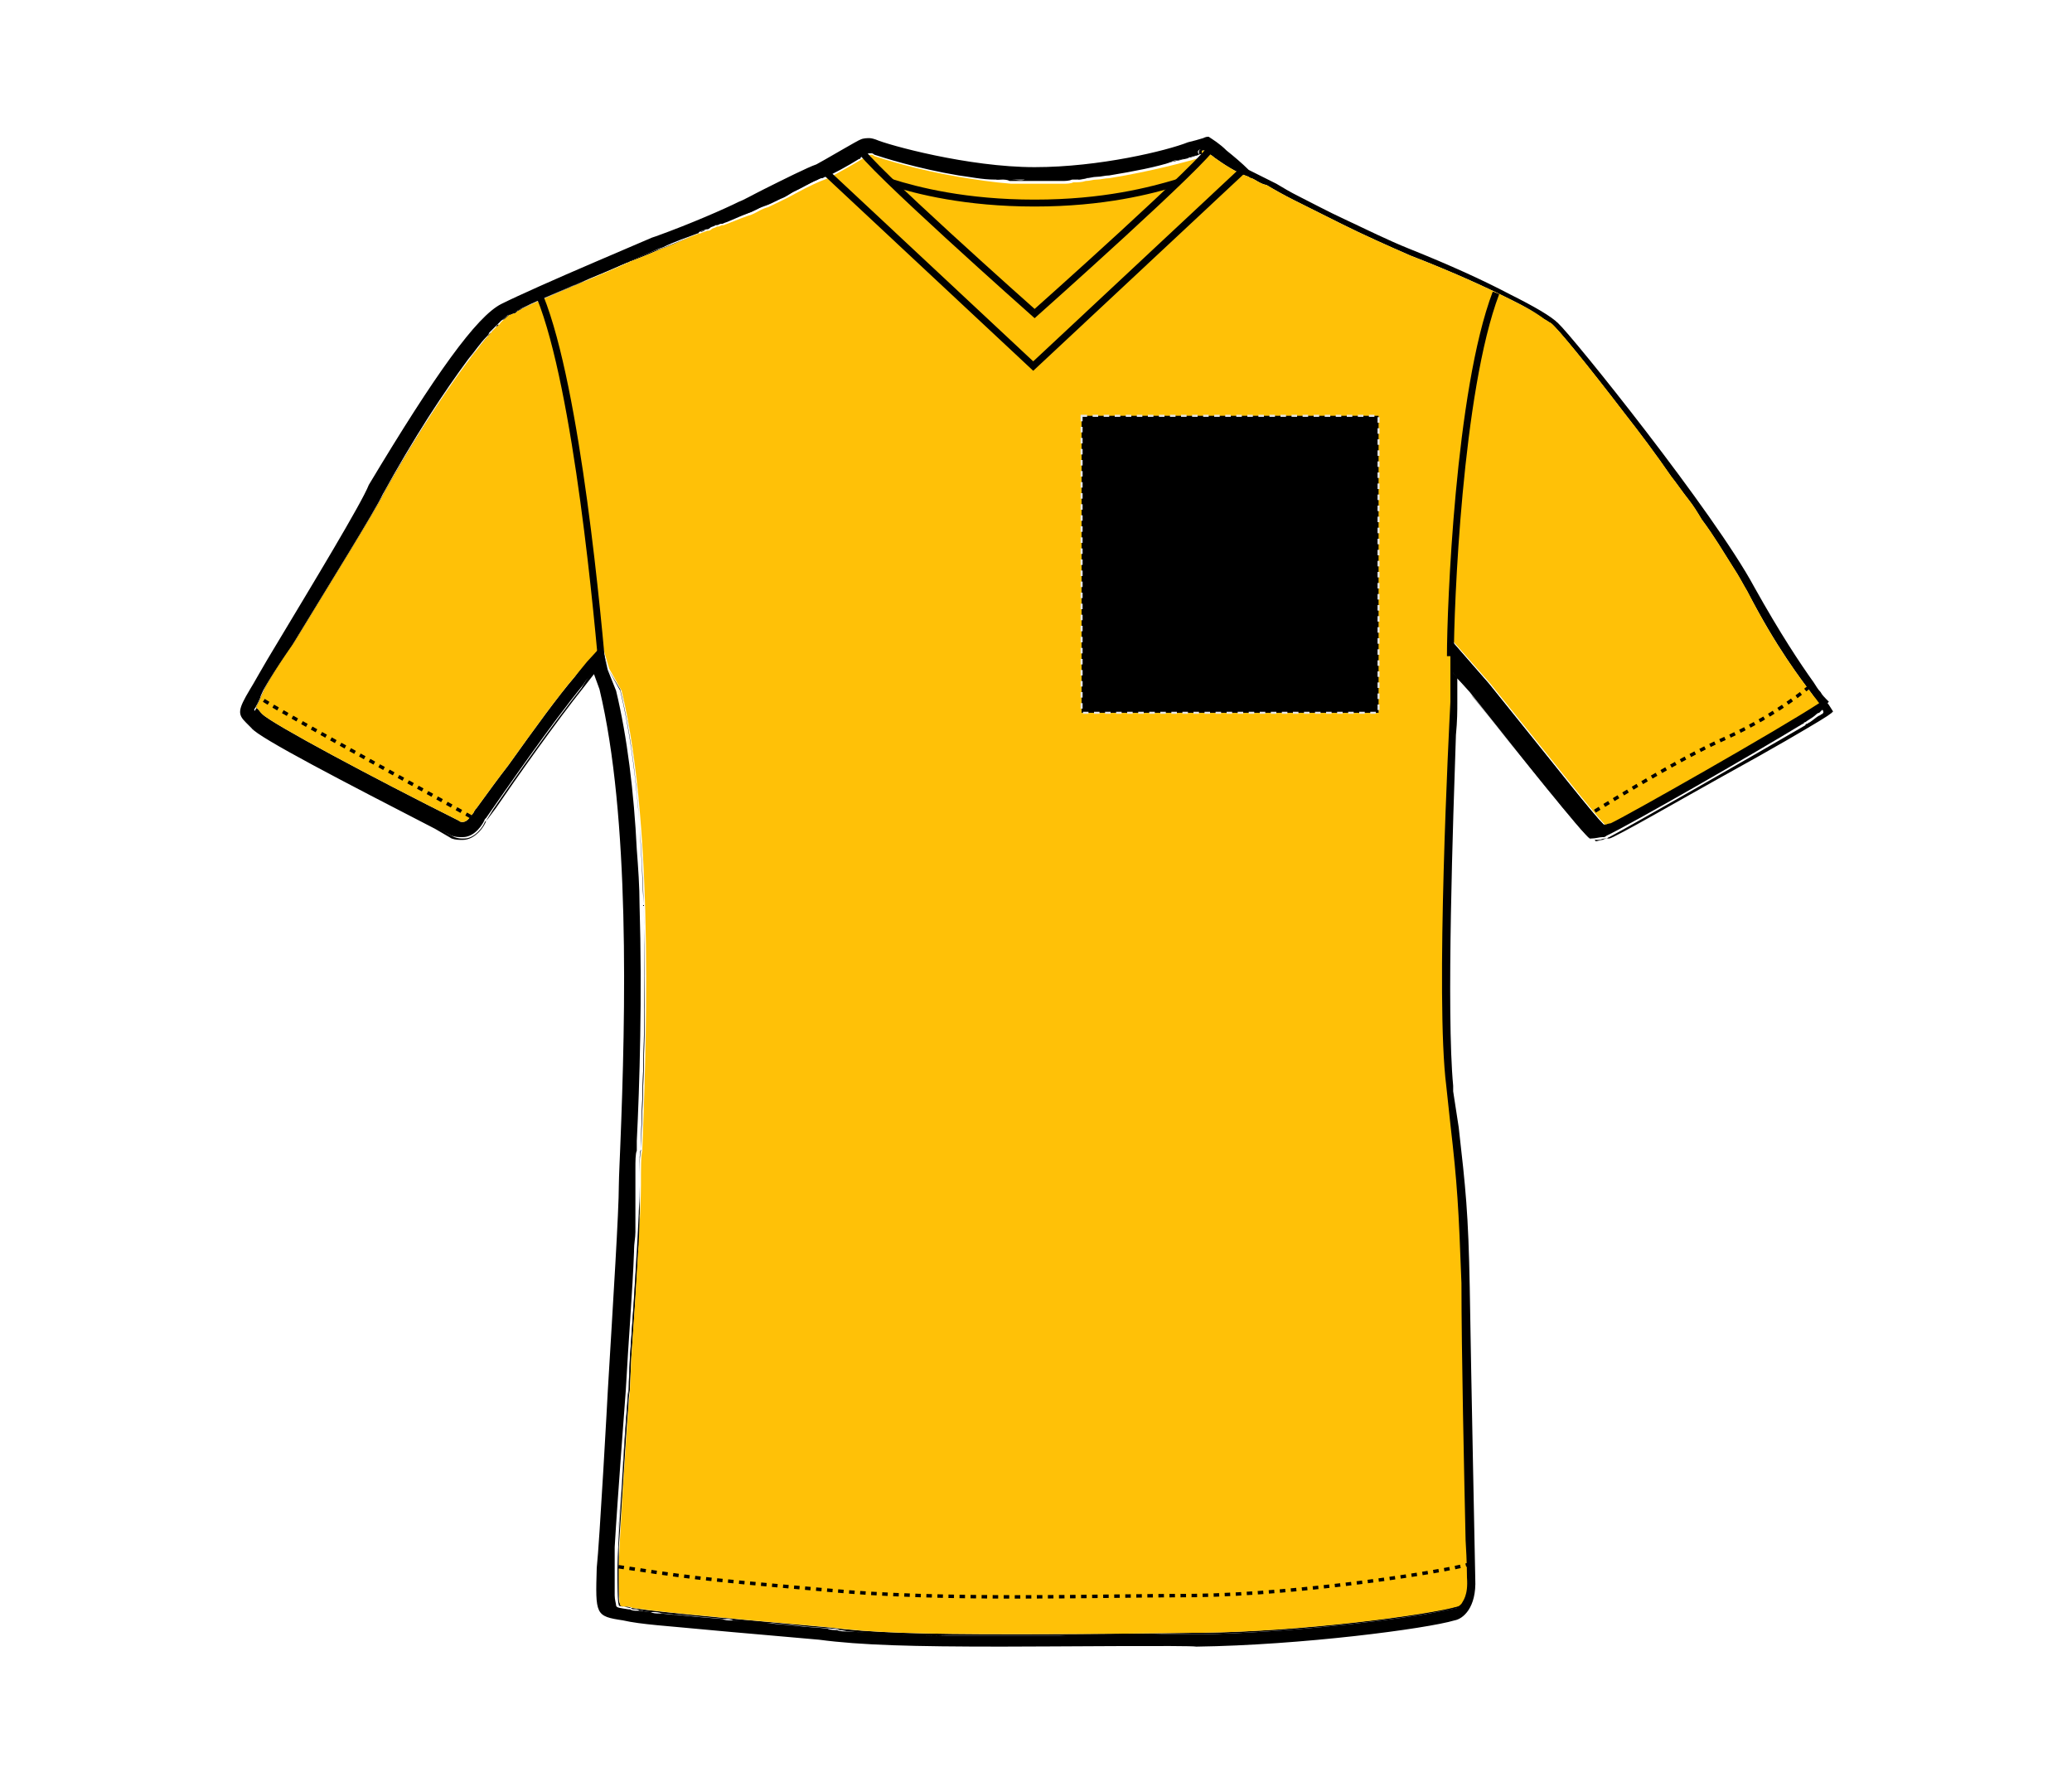 <?xml version="1.0" encoding="UTF-8"?>
<svg xmlns="http://www.w3.org/2000/svg" xmlns:xlink="http://www.w3.org/1999/xlink" version="1.1" id="Layer_1" x="0px" y="0px" viewBox="0 0 150 129" style="enable-background:new 0 0 150 129;" xml:space="preserve">
<style type="text/css">
	.st0{fill:#FFC107;}
	.st1{fill:none;stroke:#000000;stroke-width:0.25;stroke-dasharray:0.4;}
	.st2{fill:none;stroke:#000000;stroke-width:0.5;}
	.st3{stroke:#E6E6E6;stroke-width:0.15;stroke-dasharray:0.4;}
</style>
<g id="v-neck-top-left-breast-garmentoutline">
	<g>
		<path d="M131.8,50.9c-1.3,0.8-4.7,2.9-8,4.7c-3.4,2-6.8,3.8-7.2,4c-0.3,0-0.4,0.1-0.5,0.1c-0.8-0.8-3.2-3.8-8.4-10.3l-1.3-1.5    l-1.3-1.5v2.2l0.4,0.5l0.9,1c3.9,4.9,8.2,10.3,8.7,10.6c0,0,0,0,0.1,0c0.3,0,0.6-0.1,0.8-0.1c0,0,0,0,0,0c0,0,0,0,0.1,0    c0,0,0,0,0,0c0,0,0.1,0,0.2-0.1l0,0c1.7-0.8,10.6-5.9,14.2-8.1c0,0,0.1,0,0.1-0.1c0.1,0,0.2-0.1,0.2-0.1c0.3-0.2,0.5-0.3,0.7-0.5    c0.1-0.1,0.2-0.1,0.2-0.1l0,0c0,0,0.1-0.1,0.1-0.1c0,0,0,0,0,0v0c0.1-0.1,0.1-0.1,0.1-0.1C132.1,51.4,132.1,51.1,131.8,50.9z     M109.8,21.9c-1.9-1-4.6-2.3-8-3.7c-1.3-0.5-2.6-1.1-3.9-1.7c1.4,0.7,2.8,1.4,4.2,1.9C105.5,19.8,108.1,20.9,109.8,21.9z     M105.2,81.5l-0.4-2.6l0.3,2.5c0.5,4.3,0.6,6.1,0.8,11.5c0.1,6.6,0.4,21.1,0.4,21.3c0.1,1.6-0.4,2.2-0.8,2.2    c-0.5,0.1-1.4,0.3-2.6,0.5c-3.8,0.6-10.2,1.3-15.8,1.4c0,0,0,0-0.1,0c0,0-0.6,0-1.5,0c-0.5,0-1.1,0-1.6,0c-2.1,0-4.8,0-7.2,0.1    c-1.5,0-2.7,0-3.5,0c-1.8,0-3.4,0-4.8,0c-2.7,0-5-0.2-7.1-0.3c-0.2,0-0.5,0-0.7-0.1c-0.2,0-0.5,0-0.7-0.1    c-0.8-0.1-1.5-0.1-2.2-0.2c-0.7-0.1-1.4-0.1-2-0.2c-1-0.1-1.9-0.2-2.8-0.2c-0.2,0-0.4,0-0.6-0.1c-1.3-0.1-2.4-0.2-3.3-0.3    c-0.5,0-0.9-0.1-1.3-0.1c-0.2,0-0.4,0-0.6-0.1c-0.3,0-0.6-0.1-0.8-0.1c-0.1,0-0.1,0-0.2,0c-0.2,0-0.3,0-0.5-0.1c0,0,0,0-0.1,0    c-0.6-0.1-0.9-0.1-0.9-0.3c0-0.1-0.1-0.4-0.1-0.7c0-0.5,0-1.2,0-2.1c0-0.1,0-0.2,0-0.3c0-0.2,0-0.4,0-0.6c0-0.1,0-0.2,0-0.4    c0,0,0,0,0-0.1c0.2-3.5,0.8-11.2,0.8-11.3c0.2-3.7,0.5-7.3,0.6-10.1v-0.1c0-0.5,0.1-0.9,0.1-1.3c0-0.3,0-0.5,0-0.8    c0-0.1,0-0.3,0-0.4c0-0.4,0-0.7,0-1c0-0.5,0-1,0-1.3c0-0.3,0-0.7,0-1.1c0-0.5,0-1.1,0.1-1.3v-0.2c0-0.1,0-0.3,0-0.5    c0.2-4,0.4-10.5,0.2-17.1c0-1.3-0.1-2.7-0.2-4c-0.2-4.1-0.7-8.2-1.5-11.5L44,48.5l-0.3-1.2l-0.1-0.2l-0.9,1l-0.9,1.1    c-1.6,1.9-3.9,5.2-7.1,9.6l-0.1,0.1c-0.3,0.4-0.6,0.9-1,0.9c-0.1,0-0.3,0-0.4-0.1c-6.1-3-13.5-7-14.2-7.7    c-0.1-0.1-0.3-0.4-0.5-0.5l-0.1-0.1c0-0.1,0.3-0.6,0.6-1.3c0.1-0.3,1-1.8,2.2-3.5c3.2-5.2,6.1-10,6.6-11c2.2-4,4.4-7.3,6.1-9.6    c0.5-0.6,0.9-1.2,1.3-1.6c0.1-0.1,0.2-0.2,0.2-0.3c0,0,0,0,0.1-0.1c0.1-0.1,0.3-0.3,0.4-0.4c0.1-0.1,0.1-0.1,0.2-0.2c0,0,0,0,0,0    c0.1-0.1,0.1-0.1,0.2-0.2c0.2-0.1,0.3-0.3,0.5-0.4c0.1,0,0.2-0.1,0.3-0.1c0.1-0.1,0.2-0.1,0.3-0.2c0.1,0,0.2-0.1,0.4-0.2    c0.8-0.4,2-0.9,3.4-1.5c0.2-0.1,0.5-0.2,0.7-0.3c1.2-0.5,2.4-1,3.7-1.6c0.7-0.3,1.4-0.6,2.1-0.9l0.3-0.1c0.8-0.4,1.7-0.7,2.5-1    c0,0,0.1,0,0.1-0.1c0.2-0.1,0.3-0.1,0.5-0.2c0,0,0.1,0,0.1,0c0.1,0,0.2-0.1,0.2-0.1c0.1-0.1,0.3-0.1,0.4-0.2c0,0,0.1,0,0.1,0    c0.1,0,0.2-0.1,0.3-0.1l0,0c0,0,0.1,0,0.1,0c0.2-0.1,0.3-0.1,0.5-0.2c0.5-0.2,0.9-0.4,1.2-0.5c0.3-0.1,0.8-0.4,1.4-0.6    c0.3-0.1,0.7-0.3,1.1-0.5c0.3-0.1,0.6-0.3,0.9-0.5h0c0.7-0.3,1.3-0.7,1.8-0.9c0.1-0.1,0.2-0.1,0.3-0.1c0,0,0.1,0,0.2-0.1    c0,0,0.1,0,0.1,0c0.5-0.2,1.6-0.8,2.4-1.3c0.1,0,0.1,0,0.1-0.1c0.1-0.1,0.3-0.1,0.4-0.2c0.1,0,0.1-0.1,0.2-0.1H63l0.1,0    c0,0,0.1,0,0.2,0.1c0.6,0.2,3.1,1,6.1,1.5c0.8,0.1,1.7,0.3,2.6,0.3c0.2,0,0.3,0,0.5,0c0.2,0,0.4,0,0.6,0.1c0.3,0,0.6,0,1,0    c0.4,0,0.7,0,1,0h0.1c0.3,0,0.6,0,0.8,0c0.1,0,0.2,0,0.3,0c0.1,0,0.3,0,0.4,0c0,0,0.1,0,0.1,0h0.1c0.2,0,0.5,0,0.7-0.1    c0.1,0,0.1,0,0.2,0c0.2,0,0.5,0,0.7-0.1c0.3,0,0.5-0.1,0.8-0.1c0.3,0,0.6-0.1,0.9-0.1c1.8-0.3,3.4-0.6,4.6-1    c0.2-0.1,0.3-0.1,0.5-0.1c0.2-0.1,0.5-0.1,0.7-0.2c0.1,0,0.3-0.1,0.4-0.1l0.4-0.1c-0.2-0.3,0-0.4,0.3-0.4c0.8,0.5,2,1.5,3.2,1.9    c0.1,0,0.6,0.4,1.3,0.6c0.4,0.2,0.9,0.5,1.4,0.7c-1.6-0.9-2.7-1.5-2.9-1.5c-0.9-0.9-2.4-2.1-2.9-2.4c-0.1,0-0.8,0.3-1.4,0.4    c-1.6,0.6-6.5,1.8-11.1,1.8c-4.7,0-10.6-1.6-11.5-2c-0.3-0.1-0.4-0.1-0.5-0.1c-0.1,0-0.3,0-0.5,0.1c0,0-2.8,1.6-3.2,1.8    c-0.9,0.3-4.9,2.4-5.6,2.7c-1,0.5-3.5,1.6-6,2.5l-0.3,0.1c-4.1,1.8-9.1,3.9-10.9,4.8c-2.2,1.1-6.3,7.6-9.5,13    C26.2,37.1,18.7,49,18.2,50c-0.9,1.6-0.8,1.8-0.3,2.3c0.1,0.1,0.3,0.3,0.4,0.4c0.6,0.8,9.7,5.4,14.4,7.8c0,0,0,0,0,0    c0.3,0.1,0.5,0.1,0.8,0.1c0.9,0,1.5-1,1.6-1.3l0.1-0.1c1.4-2,4.7-6.8,7-9.6l0.2-0.3l0.7-0.8l0.4,1.4c2.4,9.9,1.8,26.1,1.5,33.2    c0,0-0.1,2.2-0.1,2.7c0,2-0.4,8.5-0.8,14.9c0,0-0.6,11-0.8,12.8c-0.1,3.4-0.1,3.4,1.8,3.7c2.3,0.4,6.1,0.6,14.2,1.4    c3.4,0.4,7.7,0.5,13.2,0.5c3.5,0,13.8-0.1,13.8-0.1c7.7-0.1,16.7-1.3,18.7-1.9c0.5-0.1,1.5-0.8,1.4-2.9c0,0-0.3-14.6-0.4-21.1    C105.9,87.7,105.7,85.9,105.2,81.5z M131.5,50.2c-0.9-1.3-2.6-3.5-4.8-7.6c-2.9-5.4-13.1-18.2-14.2-19.1c-0.3-0.3-1-0.7-2-1.2    c0.5,0.3,1,0.6,1.3,0.8c0.2,0.1,0.3,0.2,0.5,0.3c0.5,0.4,2.7,3.1,5.3,6.5c1.1,1.4,2.3,3,3.4,4.6c0.4,0.5,0.8,1.1,1.2,1.6    c0.4,0.5,0.7,1,1,1.5c0,0,0,0,0,0c0.9,1.2,1.6,2.4,2.3,3.5c0.4,0.6,0.7,1.2,1,1.7c2.5,4.7,4.4,7,5.2,8.1c0,0,0,0,0,0    c0.1,0,0.1-0.1,0.2-0.1C131.9,50.7,131.6,50.5,131.5,50.2z M104.8,78.6l0,0.3L104.8,78.6c-0.6-6.2,0.2-23.7,0.3-27.7    C105,52.8,104,72.2,104.8,78.6z M86.1,11.4c-0.2,0-0.4,0.1-0.7,0.2C85.7,11.5,86,11.5,86.1,11.4z M78.6,12.9    c0.3,0,0.5-0.1,0.8-0.1c0.3,0,0.6-0.1,0.9-0.1c1.8-0.3,3.4-0.6,4.6-1c-1.6,0.4-4.3,1-7,1.2C78.2,12.9,78.4,12.9,78.6,12.9z     M84,118.3c-2.1,0-4.8,0-7.2,0.1C78.6,118.4,81,118.4,84,118.3z M75.3,13.1c0.3,0,0.6,0,0.8,0c0,0-0.1,0-0.1,0    C75.8,13.1,75.5,13.1,75.3,13.1z M73.2,13c0.3,0,0.6,0,1,0C73.9,13.1,73.6,13,73.2,13C73.3,13,73.2,13,73.2,13z M66.2,11.9    c-0.2-0.1-0.4-0.1-0.7-0.2c-1.1-0.3-1.9-0.5-2.2-0.6c-0.2,0-0.2-0.1-0.3-0.1c0,0,0.1,0,0.2,0.1c0.6,0.2,3.1,1,6.1,1.5    C68.3,12.4,67.2,12.1,66.2,11.9C66.2,11.9,66.2,11.9,66.2,11.9z M68.5,118.4c-2.7,0-5-0.2-7.1-0.3    C63.3,118.2,65.5,118.3,68.5,118.4z M55.8,117.5c-1-0.1-1.9-0.2-2.8-0.2C53.8,117.3,54.8,117.4,55.8,117.5z M49.1,116.9    c-0.5,0-0.9-0.1-1.3-0.1C48.2,116.8,48.7,116.9,49.1,116.9z M46.6,65.5c0.2,7-0.1,13.7-0.2,17.1C46.6,78.6,46.8,72.2,46.6,65.5z     M46.4,83.3L46.4,83.3c-0.1,0.1-0.1,0.7-0.1,1.3C46.3,84.1,46.3,83.5,46.4,83.3z M46.3,87c0,0.3,0,0.6,0,1    C46.2,87.7,46.3,87.3,46.3,87z M45.5,100.6c0,0-0.1,0.5-0.1,1.1c-0.2,2.3-0.5,7.6-0.7,10.3c0.2-3.5,0.8-11.2,0.8-11.3    c0.2-3.7,0.5-7.3,0.6-10.1c-0.1,2.2-0.3,4.9-0.5,7.7L45.5,100.6z M45.4,19c-0.7,0.3-1.4,0.6-2.1,0.9c-0.2,0.1-0.5,0.2-0.8,0.3    c-0.2,0.1-0.4,0.2-0.6,0.3c1.2-0.5,2.4-1,3.7-1.6C45.6,18.9,45.5,19,45.4,19z M44.7,112.4c0,0.2,0,0.4,0,0.6    C44.7,112.9,44.7,112.7,44.7,112.4z M42.7,48.1l-0.9,1.1c-1.6,1.9-3.9,5.2-7.1,9.6l-0.1,0.1c-0.3,0.4-0.6,0.9-1,0.9    c-0.1,0-0.3,0-0.4-0.1c-6.1-3-13.5-7-14.2-7.7c-0.1-0.1-0.3-0.4-0.5-0.5l-0.1-0.1c0-0.1,0.3-0.6,0.6-1.3c0.1-0.3,1-1.8,2.2-3.5    c3.2-5.2,6.1-10,6.6-11c2.2-4,4.4-7.3,6.1-9.6c-1.8,2.4-4,5.8-6.2,9.8c-0.5,1.1-3.8,6.4-6.6,11c-1.2,1.7-2.1,3.2-2.2,3.5    c-0.1,0.4-0.3,0.7-0.4,0.9c-0.2,0.3-0.2,0.4-0.2,0.5v0.1l0.1,0.1c0.2,0,0.3,0.2,0.4,0.3l0.1,0.1c0.7,0.7,8,4.6,14.2,7.7    c0.2,0.1,0.4,0.1,0.5,0.1c0.4,0,0.7-0.4,1-0.8c0-0.1,0.1-0.2,0.1-0.2l0.3-0.3c0.8-1.2,1.6-2.2,2.3-3.2c2-2.8,3.6-5,4.8-6.4L43,48    l0.7-0.7l-0.1-0.2L42.7,48.1z"></path>
		<path d="M115.2,60.8c-0.4-0.4-1.3-1.4-2.6-3c-1.5-1.9-3.6-4.4-6-7.4l-0.1-0.1C110.1,54.7,114.5,60.3,115.2,60.8L115.2,60.8    C115.2,60.8,115.2,60.8,115.2,60.8z M77.8,13c0.3,0,0.6,0,0.9-0.1c-0.2,0-0.5,0-0.7,0.1C77.9,13,77.8,13,77.8,13z M76.9,13    c0.1,0,0.1,0,0.2,0H77C76.9,13,76.9,13,76.9,13z M73.2,13C73.2,13,73.3,13,73.2,13c-0.1,0-0.4,0-0.6-0.1C72.8,13,73,13,73.2,13z     M72.6,13c-0.2,0-0.3,0-0.5,0C72.2,12.9,72.4,13,72.6,13z M67,12.1c-0.3-0.1-0.5-0.1-0.8-0.2C66.5,12,66.7,12,67,12.1z M69.4,12.6    c0.8,0.1,1.7,0.3,2.6,0.3c-1.8-0.2-3.6-0.5-5.1-0.8C67.8,12.3,68.6,12.4,69.4,12.6z M63,11L63,11c0.2,0,0.2,0,0.4,0.1    C63.2,11,63.1,11,63,11L63,11z M62.7,11.1c-0.1,0.1-0.2,0.1-0.4,0.2c0,0-0.1,0-0.1,0.1c-0.8,0.5-1.9,1.1-2.4,1.3c0,0-0.1,0-0.1,0    c-0.1,0-0.1,0-0.2,0.1c-0.1,0-0.2,0.1-0.3,0.1c-0.4,0.2-1.1,0.5-1.8,0.9h0c-0.3,0.2-0.6,0.3-0.9,0.5c-0.4,0.2-0.8,0.4-1.1,0.5    c-0.3,0.1-0.6,0.3-0.9,0.4c-0.2,0.1-0.4,0.2-0.5,0.2c-0.3,0.1-0.7,0.3-1.2,0.5c0.5-0.2,1-0.4,1.3-0.5c0.1,0,0.3-0.1,0.5-0.2    c0.2-0.1,0.5-0.3,0.9-0.4c0.6-0.3,1.3-0.6,2-1c0.9-0.5,1.8-0.9,2.1-1c0.3-0.1,1.2-0.6,2.4-1.3c0.3-0.2,0.7-0.4,0.9-0.5h-0.1    C62.8,11,62.8,11.1,62.7,11.1z M52.3,16.1c0,0,0.1,0,0.1,0C52.4,16.1,52.3,16.1,52.3,16.1L52.3,16.1z M50.7,16.8    c0.2-0.1,0.3-0.1,0.5-0.2C51,16.7,50.8,16.7,50.7,16.8C50.7,16.8,50.7,16.8,50.7,16.8z M47.8,18c-0.7,0.3-1.4,0.6-2.1,0.9    c0.8-0.3,1.5-0.6,2.2-0.9l0.3-0.1c0.8-0.3,1.6-0.7,2.4-1c-0.8,0.3-1.7,0.7-2.5,1L47.8,18z M36.4,23.2c0.2-0.1,0.3-0.3,0.5-0.4    c0.1,0,0.2-0.1,0.3-0.1c0.1,0,0.2-0.1,0.3-0.2c0.1,0,0.2-0.1,0.4-0.2c0.8-0.4,2-0.9,3.4-1.5c0.2-0.1,0.5-0.2,0.7-0.3    c0.2-0.1,0.4-0.2,0.6-0.3c-2.5,1.1-4.6,2-5.6,2.5C36.8,22.8,36.6,23,36.4,23.2z M77,13h0.1c0.2,0,0.5,0,0.7-0.1c0.1,0,0.1,0,0.2,0    C77.6,13,77.3,13,77,13z M76.1,13.1c0.1,0,0.2,0,0.3,0c-0.1,0-0.3,0-0.4,0C76.1,13.1,76.1,13.1,76.1,13.1z M72.6,13    c-0.2,0-0.3,0-0.5,0C72.2,12.9,72.4,13,72.6,13z M73.2,13C73.2,13,73.3,13,73.2,13c-0.1,0-0.4,0-0.6-0.1C72.8,13,73,13,73.2,13z     M69.4,12.6c0.8,0.1,1.7,0.3,2.6,0.3c-1.8-0.2-3.6-0.5-5.1-0.8C67.8,12.3,68.6,12.4,69.4,12.6z M67,12.1c-0.3-0.1-0.5-0.1-0.8-0.2    C66.5,12,66.7,12,67,12.1z M63,11L63,11c0.2,0,0.2,0,0.4,0.1C63.2,11,63.1,11,63,11L63,11z M59.8,12.7c0.5-0.2,1.6-0.8,2.4-1.3    c-0.1,0-0.1,0.1-0.2,0.1C61.3,11.9,60.3,12.4,59.8,12.7z M59.3,12.9c-0.4,0.2-1.1,0.5-1.8,0.9C58.2,13.5,58.8,13.1,59.3,12.9z     M56.6,14.3c-0.4,0.2-0.8,0.4-1.1,0.5C55.8,14.7,56.2,14.5,56.6,14.3z M52.3,16.1c0,0,0.1,0,0.1,0c0.2-0.1,0.3-0.1,0.5-0.2    c0.5-0.2,0.9-0.4,1.2-0.5c-0.4,0.1-0.8,0.3-1.3,0.5C52.6,16,52.5,16,52.3,16.1z M43.3,19.9c0.7-0.3,1.4-0.6,2.1-0.9    c0.1,0,0.2-0.1,0.3-0.1c0.7-0.3,1.4-0.6,2.1-0.9c-0.9,0.3-1.7,0.7-2.5,1C44.6,19.3,44,19.6,43.3,19.9z M36.4,23.2    c0.2-0.1,0.3-0.3,0.5-0.4c0.1,0,0.2-0.1,0.3-0.1c0.1,0,0.2-0.1,0.3-0.2c0.1,0,0.2-0.1,0.4-0.2c0.8-0.4,2-0.9,3.4-1.5    c0.2-0.1,0.5-0.2,0.7-0.3c0.2-0.1,0.4-0.2,0.6-0.3c-2.5,1.1-4.6,2-5.6,2.5C36.8,22.8,36.6,23,36.4,23.2z M35.9,23.7    c0.1-0.1,0.2-0.1,0.2-0.2C36,23.5,36,23.5,35.9,23.7C35.9,23.6,35.9,23.6,35.9,23.7z M132.3,50.9l0.1-0.1l-0.1-0.1l-0.1-0.1    c-0.1-0.1-0.3-0.3-0.4-0.5c-0.2-0.2-0.3-0.4-0.5-0.7c-1-1.4-2.4-3.5-4.3-6.9c-2.9-5.4-13.2-18.2-14.2-19.1    c-0.5-0.5-1.7-1.2-3.5-2.1c-1.9-1-4.3-2.1-7.3-3.3c-1.5-0.6-3.1-1.4-4.6-2.1c-1.3-0.6-2.4-1.2-3.4-1.7c-0.6-0.3-1.1-0.6-1.6-0.9    c-1.2-0.6-1.8-0.9-2-1c-0.5-0.5-1.1-1-1.6-1.4c-0.5-0.5-1-0.8-1.3-1c-0.1,0-0.2,0-0.4,0.1c-0.3,0.1-0.7,0.2-1.1,0.3    c-1.5,0.6-6.4,1.8-11.1,1.8c-4.8,0-10.6-1.6-11.5-2C63.1,10,63,10,62.9,10c-0.1,0-0.4,0-0.6,0.1c-0.1,0-2.8,1.6-3.2,1.8    c-0.6,0.2-2.4,1.1-3.8,1.8c-0.8,0.4-1.5,0.8-1.8,0.9c-1,0.5-3.5,1.6-6,2.5l-0.3,0.1c-1.4,0.6-2.8,1.2-4.2,1.8    c-2.8,1.2-5.5,2.4-6.7,3c-1.8,0.9-4.8,5.1-9.6,13.1c-0.5,1.3-4.2,7.4-6.6,11.4c-1.1,1.8-1.8,3.1-2,3.4c-0.9,1.5-0.9,1.8-0.3,2.4    l0.4,0.4c0.5,0.7,6.9,4,13.3,7.3l1.2,0.7c0.3,0.1,0.5,0.1,0.8,0.1c0.9,0,1.6-1,1.7-1.4l-0.1,0.1c-0.1,0.3-0.7,1.2-1.5,1.2    c-0.3,0-0.4,0-0.7-0.1l-0.2-0.1L31.8,60c-4.7-2.4-12.7-6.5-13.2-7.2l-0.4-0.4c-0.5-0.5-0.6-0.6,0.3-2.2c0.1-0.3,0.9-1.7,2-3.4    c2.5-4,6.2-10.1,6.6-11.4c4.6-7.9,7.7-12.2,9.4-13c1.2-0.6,3.9-1.8,6.7-3c1.4-0.6,2.9-1.2,4.2-1.8l0.3-0.1c2.5-0.9,5-2,6-2.5    c0.3-0.1,1-0.5,1.8-0.9c1.4-0.7,3.2-1.6,3.8-1.8c0.4-0.2,3.1-1.7,3.2-1.8s0.3-0.1,0.4-0.1c0,0,0.1,0,0.4,0.1c0.9,0.4,6.8,2,11.6,2    c4.7,0,9.6-1.2,11.1-1.8c0.4-0.1,0.8-0.2,1.1-0.3c0-0.1,0.1-0.1,0.2-0.1c0.5,0.3,1.7,1.3,2.6,2.1c-0.7-0.4-1.4-0.8-1.9-1.2    c-0.2-0.2-0.5-0.4-0.7-0.5c-0.3,0-0.4,0.1-0.5,0.2v0.3l-0.3,0.1c-0.1,0-0.2,0.1-0.4,0.1c-0.2,0-0.4,0.1-0.7,0.2    c-0.2,0-0.3,0.1-0.5,0.1c-1.6,0.4-4.3,1-7,1.2c-0.3,0-0.6,0-0.9,0.1c0,0-0.1,0-0.1,0c0.1,0,0.1,0,0.2,0c0.2,0,0.5,0,0.7-0.1    c0.3,0,0.6,0,0.9-0.1c0.3,0,0.5-0.1,0.8-0.1c0.3,0,0.6-0.1,0.9-0.1c3.1-0.5,5.6-1.2,6.3-1.4l0.6-0.1l-0.1-0.1C87,11.1,87,11,87,11    c0-0.1,0-0.1,0.2-0.1c0.2,0.2,0.5,0.3,0.7,0.5c0.7,0.5,1.6,1.1,2.5,1.4c0,0,0.1,0.1,0.2,0.1c0.3,0.1,0.6,0.4,1.1,0.5    c0.5,0.3,1.2,0.7,2,1.1c1,0.5,2.2,1.1,3.4,1.7c1.6,0.8,3.4,1.6,5,2.3c3.1,1.2,5.5,2.3,7.3,3.2c1,0.5,1.9,1,2.4,1.4    c0.2,0.1,0.3,0.2,0.5,0.3c0.5,0.4,2.7,3.1,5.3,6.5c1.1,1.4,2.3,3,3.4,4.6c0.4,0.5,0.8,1.1,1.2,1.6c0.4,0.5,0.7,1,1,1.5    c0,0,0,0,0,0c0.9,1.2,1.6,2.4,2.3,3.5c0.4,0.6,0.7,1.2,1,1.7c2.1,4.1,3.9,6.4,4.8,7.6c0.1,0.2,0.2,0.4,0.3,0.5    c-2.9,1.9-14,8.2-15.1,8.7c-0.2,0-0.3,0.1-0.4,0.1c-0.9-0.9-3.2-3.9-8.3-10.2l-2.9-3.3v4.4c0,0,0,0.1,0,0.2    c-0.1,1.9-1.1,21.5-0.3,27.8l0.3,2.8c0.5,4.3,0.6,6.1,0.8,11.5c0,4.9,0.2,14.1,0.3,18.6c0.1,1.6,0.1,2.6,0.1,2.7    c0.1,1.3-0.3,1.7-0.4,1.9c-0.1,0.1-0.2,0.2-0.3,0.2c-2.1,0.6-11,1.8-18.5,1.9c0,0-0.2,0-0.6,0c-6.8,0.1-11.3,0.1-13.2,0.1    c-6.3,0-10.1-0.1-13.2-0.5c-3.2-0.3-5.7-0.5-7.7-0.7c-3.2-0.3-5.1-0.5-6.5-0.7c-0.2-0.1-0.3-0.1-0.4-0.1c-0.2,0-0.5,0-0.5-0.1    c-0.1-0.3-0.1-1.4-0.1-2.7c0-1.5,0.5-8.9,0.7-11.7c0.1-0.9,0.1-1.1,0.1-1.1l0.1-2.3c0.4-5.8,0.7-10.8,0.7-12.6    c0-1.3,0-2.2,0.1-2.5v-0.1c0.2-5.6,1-22.9-1.5-33.2l-0.9-1.6l-0.5-1.7l-1.1,1.2L41.6,49c-1.2,1.4-2.8,3.6-4.8,6.4    c-0.7,0.9-1.5,2-2.3,3.1l-0.1,0.1c0,0.1-0.1,0.1-0.1,0.2c-0.3,0.4-0.5,0.7-0.8,0.7c-0.1,0-0.2,0-0.3-0.1c-6.2-3.1-13.5-7-14.2-7.7    l-0.1-0.1c-0.1-0.1-0.2-0.3-0.4-0.4c0.1,0,0.1-0.2,0.2-0.3c0.1-0.2,0.2-0.5,0.4-0.9c0.1-0.3,1-1.8,2.2-3.5c2.8-4.6,6.1-9.9,6.6-11    c3-5.3,6.1-9.8,8-11.8c-0.1,0.1-0.2,0.2-0.3,0.3c0,0,0,0.1-0.1,0.1c-0.1,0.1-0.2,0.2-0.2,0.3c-0.4,0.5-0.9,1-1.3,1.6    c-1.8,2.4-4,5.8-6.2,9.8c-0.5,1.1-3.8,6.4-6.6,11c-1.2,1.7-2.1,3.2-2.2,3.5c-0.1,0.4-0.3,0.7-0.4,0.9c-0.2,0.3-0.2,0.4-0.2,0.5    v0.1l0.1,0.1c0.2,0,0.3,0.2,0.4,0.3l0.1,0.1c0.7,0.7,8,4.6,14.2,7.7c0.2,0.1,0.4,0.1,0.5,0.1c0.4,0,0.7-0.4,1-0.8    c0-0.1,0.1-0.2,0.1-0.2l0.3-0.3c0.8-1.2,1.6-2.2,2.3-3.2c2-2.8,3.6-5,4.8-6.4L43,48l0.7-0.7l0-0.1l0.3,1.2l0.9,1.5    c0.8,3.3,1.3,7.4,1.5,11.6c0.1,1.4,0.1,2.7,0.2,4c0.2,7-0.1,13.7-0.2,17.1c0,0.2,0,0.3,0,0.5v0.1c-0.1,0.2-0.1,0.8-0.1,1.4    c0,0.4,0,0.8,0,1.1c0,0.3,0,0.8,0,1.3c0,0.3,0,0.6,0,1c0,0.1,0,0.2,0,0.4c0,0.2,0,0.5,0,0.8c0,0.4,0,0.8-0.1,1.3v0.1    c-0.1,2.2-0.3,4.9-0.5,7.7l-0.1,2.3c0,0-0.1,0.5-0.1,1.1c-0.2,2.3-0.5,7.6-0.7,10.3c0,0,0,0,0,0.1c0,0.1,0,0.3,0,0.4    c0,0.2,0,0.4,0,0.6c0,0.1,0,0.2,0,0.3c0,0.9,0,1.6,0,2.1c0,0.3,0,0.5,0.1,0.6c0,0.2,0.3,0.2,0.7,0.3c0.1,0,0.2,0.1,0.2,0.1    s0.1,0,0.2,0c0.1,0,0.2,0,0.3,0.1c0.1,0,0.1,0,0.2,0c0.2,0.1,0.5,0.1,0.8,0.1c0.2,0,0.4,0,0.6,0.1c0.4,0,0.8,0.1,1.3,0.1    c0.9,0.1,2,0.2,3.3,0.3c0.2,0,0.4,0,0.6,0.1c0.8,0.1,1.8,0.2,2.8,0.2c0.6,0.1,1.3,0.1,2,0.2c0.7,0.1,1.5,0.1,2.3,0.2    c0.2,0,0.4,0,0.6,0.1c0.2,0,0.5,0.1,0.7,0.1c1.9,0.2,4.2,0.3,7.1,0.3c1.4,0,3,0,4.8,0c0.8,0,2,0,3.5,0c1.8,0,4.2,0,7.2-0.1    c0.5,0,1,0,1.6,0c0.3,0,0.6,0,1,0H87c0.1,0,0.1,0,0.1,0c5.6-0.1,12-0.8,15.8-1.4c1.2-0.2,2.2-0.4,2.7-0.5c0.1,0,0.1,0,0.2,0    c-0.2,0.3-0.5,0.5-0.7,0.5c-2.1,0.6-11.1,1.8-18.7,1.9c-0.1,0-10.3,0.1-13.8,0.1c-6.4,0-10.2-0.1-13.2-0.5    c-3.3-0.3-5.8-0.5-7.9-0.7c-3.1-0.3-4.9-0.5-6.3-0.7c-1.8-0.3-1.8-0.3-1.7-3.6c0.2-1.8,0.8-12.7,0.8-12.8c0.4-7,0.8-13,0.8-14.9    c0-0.5,0.1-2.7,0.1-2.7c0.4-9.8,0.7-24-1.5-33.2l-0.5-1.6l-0.8,1.1l-0.3,0.5c-2,2.5-4.9,6.6-6.4,8.8l-0.5,0.8l0.1-0.1l0.6-0.8    c1.5-2.2,4.4-6.3,6.4-8.8l0.7-0.9l0.4,1.1c2.2,9.2,1.9,23.3,1.5,33.2c0,0.1-0.1,2.2-0.1,2.7c0,1.9-0.4,8.2-0.8,14.9    c0,0.1-0.6,11-0.8,12.8c-0.1,3.4-0.1,3.5,1.9,3.8c1.3,0.3,3.2,0.4,6.3,0.7c2.1,0.2,4.6,0.4,7.9,0.7c3,0.4,6.8,0.5,13.2,0.5    c3.5,0,13.7-0.1,14.1,0c7.6-0.1,16.7-1.3,18.7-1.9c0.6-0.1,1.6-0.9,1.5-3c0-0.1-0.3-14.7-0.4-21.1c-0.1-5.4-0.3-7.2-0.8-11.6    l-0.4-2.6v-0.4c-0.5-5.3,0-19.4,0.2-25.4c0.1-1,0.1-1.8,0.1-2.3v-1.8l0.9,0.9l-1.2-1.3V47l2.4,2.7l0.1,0.1    c2.5,3.2,4.4,5.5,5.8,7.2c1.3,1.7,2.1,2.6,2.5,3h0.1c0.1,0,0.1,0,0.2,0c0-0.1,0.1-0.1,0.3-0.1c1-0.3,12.4-6.9,15.2-8.7    c0.2,0.2,0.2,0.3,0.2,0.4v0c0,0,0,0,0,0c0,0-0.1,0.1-0.1,0.1l0,0c-0.1,0-0.1,0.1-0.2,0.1c-0.2,0.1-0.4,0.3-0.7,0.5    c-0.1,0-0.1,0.1-0.2,0.1c0,0-0.1,0-0.1,0.1c-3.6,2.1-12.5,7.2-14.2,8.1l0,0c-0.1,0-0.1,0.1-0.2,0.1c0,0,0,0,0,0c0,0,0,0-0.1,0    c0,0,0,0,0,0c-0.2,0-0.3,0.1-0.5,0.1h-0.3c0.1,0,0.1,0.1,0.1,0.1c0.2,0,0.3-0.1,0.5-0.1c0.2-0.1,0.3-0.1,0.5-0.1    c0.3,0,5.5-3,8.2-4.5c4-2.2,6-3.4,7-4c1-0.6,1-0.7,1-0.7C132.5,51.2,132.4,51,132.3,50.9z M76.5,13.1c-0.1,0-0.3,0-0.4,0    c0,0,0.1,0,0.1,0C76.2,13.1,76.4,13.1,76.5,13.1z M67,12.1c-0.3-0.1-0.5-0.1-0.8-0.2C66.5,12,66.7,12,67,12.1z M69.4,12.6    c0.8,0.1,1.7,0.3,2.6,0.3c-1.8-0.2-3.6-0.5-5.1-0.8C67.8,12.3,68.6,12.4,69.4,12.6z M72.6,13c-0.2,0-0.3,0-0.5,0    C72.2,12.9,72.4,13,72.6,13z M73.3,13c-0.2,0-0.5,0-0.7-0.1C72.8,13,73,13,73.3,13C73.2,13,73.3,13,73.3,13z M63.4,11.1    C63.2,11,63.1,11,63.1,11H63l0.1,0C63.2,11,63.2,11,63.4,11.1z M52.9,15.9c0.5-0.2,1-0.4,1.3-0.5c0.1,0,0.3-0.1,0.5-0.2    c0.2-0.1,0.5-0.3,0.9-0.4c0.6-0.3,1.3-0.6,2-1c0.9-0.5,1.8-0.9,2.1-1c0.3-0.1,1.2-0.6,2.4-1.3c0.3-0.2,0.7-0.4,0.9-0.5h-0.1    c-0.1,0-0.1,0.1-0.2,0.1c-0.1,0.1-0.2,0.1-0.4,0.2c0,0-0.1,0-0.1,0.1c-0.1,0-0.1,0.1-0.2,0.1c-0.7,0.4-1.7,0.9-2.2,1.2    c0,0-0.1,0-0.1,0c-0.1,0-0.1,0-0.2,0.1c-0.1,0-0.2,0.1-0.3,0.1c-0.4,0.2-1.1,0.5-1.8,0.9h0c-0.3,0.2-0.6,0.3-0.9,0.5    c-0.4,0.2-0.8,0.4-1.1,0.5c-0.3,0.1-0.6,0.3-0.9,0.4c-0.2,0.1-0.4,0.2-0.5,0.2c-0.4,0.1-0.8,0.3-1.3,0.5c-0.2,0.1-0.3,0.1-0.5,0.2    l0,0c0,0,0.1,0,0.1,0C52.6,16,52.7,16,52.9,15.9z M50.7,16.8C50.7,16.8,50.7,16.8,50.7,16.8c0.1,0,0.3-0.1,0.5-0.2    C51,16.7,50.8,16.7,50.7,16.8z M45.7,18.9c0.8-0.3,1.5-0.6,2.2-0.9l0.3-0.1c0.8-0.3,1.6-0.7,2.4-1c-0.8,0.3-1.7,0.7-2.5,1L47.8,18    c-0.9,0.3-1.7,0.7-2.5,1c-0.7,0.3-1.3,0.6-2,0.9c0.7-0.3,1.4-0.6,2.1-0.9C45.5,19,45.6,18.9,45.7,18.9z M37.2,22.7    c0.1,0,0.2-0.1,0.3-0.2c0.1,0,0.2-0.1,0.4-0.2c0.8-0.4,2-0.9,3.4-1.5c0.2-0.1,0.5-0.2,0.7-0.3c0.2-0.1,0.4-0.2,0.6-0.3    c-2.5,1.1-4.6,2-5.6,2.5c-0.2,0.1-0.4,0.2-0.6,0.5c0.2-0.1,0.3-0.3,0.5-0.4C37,22.8,37.1,22.7,37.2,22.7z M36,23.6    C35.9,23.6,35.9,23.6,36,23.6c0,0,0.1-0.1,0.1-0.1C36,23.5,36,23.5,36,23.6z"></path>
		<path class="st0" d="M131.7,50.9c-2.9,1.9-14,8.2-15.1,8.7c-0.2,0-0.3,0.1-0.4,0.1c-0.9-0.9-3.2-3.9-8.3-10.2l-2.9-3.3v4.4    c0,0,0,0.1,0,0.2c-0.1,1.9-1.1,21.5-0.3,27.8l0.3,2.8c0.5,4.3,0.6,6.1,0.8,11.5c0,4.9,0.2,14.1,0.3,18.6c0.1,1.6,0.1,2.6,0.1,2.7    c0.1,1.3-0.3,1.7-0.4,1.9c-0.1,0.1-0.2,0.2-0.3,0.2c-2.1,0.6-11,1.8-18.5,1.9c0,0-0.2,0-0.6,0c-6.8,0.1-11.3,0.1-13.2,0.1    c-6.3,0-10.1-0.1-13.2-0.5c-3.2-0.3-5.7-0.5-7.7-0.7c-3.2-0.3-5.1-0.5-6.5-0.7c-0.2-0.1-0.3-0.1-0.4-0.1c-0.2,0-0.5,0-0.5-0.1    c-0.1-0.3-0.1-1.4-0.1-2.7c0-1.5,0.5-8.9,0.7-11.7c0.1-0.9,0.1-1.1,0.1-1.1l0.1-2.3c0.4-5.8,0.7-10.8,0.7-12.6    c0-1.3,0-2.2,0.1-2.5v-0.1c0.2-5.6,1-22.9-1.5-33.2l-0.9-1.6l-0.5-1.7l-1.1,1.2L41.6,49c-1.2,1.4-2.8,3.6-4.8,6.4    c-0.7,0.9-1.5,2-2.3,3.1l-0.1,0.1c0,0.1-0.1,0.1-0.1,0.2c-0.3,0.4-0.5,0.7-0.8,0.7c-0.1,0-0.2,0-0.3-0.1c-6.2-3.1-13.5-7-14.2-7.7    l-0.1-0.1c-0.1-0.1-0.2-0.3-0.4-0.4c0.1,0,0.1-0.2,0.2-0.3c0.1-0.2,0.2-0.5,0.4-0.9c0.1-0.3,1-1.8,2.2-3.5c2.8-4.6,6.1-9.9,6.6-11    c3-5.3,6.1-9.8,8-11.8c0.1-0.1,0.2-0.1,0.2-0.2c0,0,0.1,0,0.1-0.1c0,0,0,0,0,0c0.1-0.1,0.1-0.1,0.2-0.2c0.2-0.1,0.3-0.3,0.5-0.4    c0.1,0,0.2-0.1,0.3-0.1c0.1,0,0.2-0.1,0.3-0.2c0.1,0,0.2-0.1,0.4-0.2c0.8-0.4,2-0.9,3.4-1.5c0.2-0.1,0.5-0.2,0.7-0.3    c1.2-0.5,2.4-1,3.7-1.6c0.8-0.3,1.5-0.6,2.2-0.9l0.3-0.1c0.8-0.3,1.6-0.7,2.4-1c0,0,0.1,0,0.1,0c0.2-0.1,0.3-0.1,0.5-0.2    c0,0,0.1,0,0.1,0c0.1,0,0.2-0.1,0.2-0.1c0.1-0.1,0.3-0.1,0.4-0.2c0,0,0.1,0,0.1,0c0.1,0,0.2-0.1,0.3-0.1c0,0,0.1,0,0.1,0    c0.2-0.1,0.3-0.1,0.5-0.2c0.5-0.2,1-0.4,1.3-0.5c0.1,0,0.3-0.1,0.5-0.2c0.2-0.1,0.5-0.3,0.9-0.4c0.6-0.3,1.3-0.6,2-1    c0.9-0.5,1.8-0.9,2.1-1c0.3-0.1,1.2-0.6,2.4-1.3c0.3-0.2,0.7-0.4,0.9-0.5l0.1,0c0,0,0.1,0,0.2,0.1c0.6,0.2,3.1,1,6.1,1.5    c1.2,0.2,2.5,0.4,3.8,0.5c0.3,0,0.6,0,1,0c0.4,0,0.7,0,1,0h0.1c0.3,0,0.6,0,0.8,0c0.1,0,0.2,0,0.3,0c0.1,0,0.3,0,0.4,0    c0.1,0,0.1,0,0.2,0c0.2,0,0.5,0,0.7-0.1c0.3,0,0.6,0,0.9-0.1c0.3,0,0.5-0.1,0.8-0.1c0.3,0,0.6-0.1,0.9-0.1    c3.1-0.5,5.6-1.2,6.3-1.4l0.6-0.1l-0.1-0.1C87,11.1,87,11,87,11c0-0.1,0-0.1,0.2-0.1c0.2,0.2,0.5,0.3,0.7,0.5    c0.7,0.5,1.6,1.1,2.5,1.4c0,0,0.1,0.1,0.2,0.1c0.3,0.1,0.6,0.4,1.1,0.5c0.5,0.3,1.2,0.7,2,1.1c1,0.5,2.2,1.1,3.4,1.7    c1.6,0.8,3.4,1.6,5,2.3c3.1,1.2,5.5,2.3,7.3,3.2c1,0.5,1.9,1,2.4,1.4c0.2,0.1,0.3,0.2,0.5,0.3c0.5,0.4,2.7,3.1,5.3,6.5    c1.1,1.4,2.3,3,3.4,4.6c0.4,0.5,0.8,1.1,1.2,1.6c0.4,0.5,0.7,1,1,1.5c0,0,0,0,0,0c0.9,1.2,1.6,2.4,2.3,3.5c0.4,0.6,0.7,1.2,1,1.7    c2.1,4.1,3.9,6.4,4.8,7.6C131.5,50.6,131.6,50.8,131.7,50.9z"></path>
	</g>
	<path class="st1" d="M106.5,113.2c-2,0.6-12.3,2.2-20,2.3c-3.7,0-8.2,0.1-12.8,0.1c-4.8,0-9.7-0.1-13.9-0.5   c-10.3-0.9-9.7-0.9-15.8-1.8"></path>
	<path class="st1" d="M131,49.7c0,0-2.3,2-6,3.7c-3.7,1.6-10.3,5.8-10.3,5.8"></path>
	<path class="st1" d="M19.1,50.7c1.5,1,14.3,8,16,9"></path>
	<path class="st2" d="M105,47.5c0-3.5,0.6-19.2,3.3-26.3"></path>
	<path class="st2" d="M43.7,49.6c-0.4-4.7-1.9-21.4-4.6-28.1"></path>
	<path class="st2" d="M59.6,12.3l15.2,14.2L90,12.3"></path>
	<path class="st2" d="M64.5,13.2c1.9,0.6,5.4,1.5,10.4,1.5s8.4-0.9,10.4-1.5"></path>
	<path class="st2" d="M62.2,10.7c0.3,1,12.7,12,12.7,12s12.7-11.3,12.9-12.2"></path>
</g>
<rect id="v-neck-top-left-breast-garmentscreenbounds" x="78.3" y="30.1" class="st3" width="21.5" height="21.5"></rect>
</svg>
